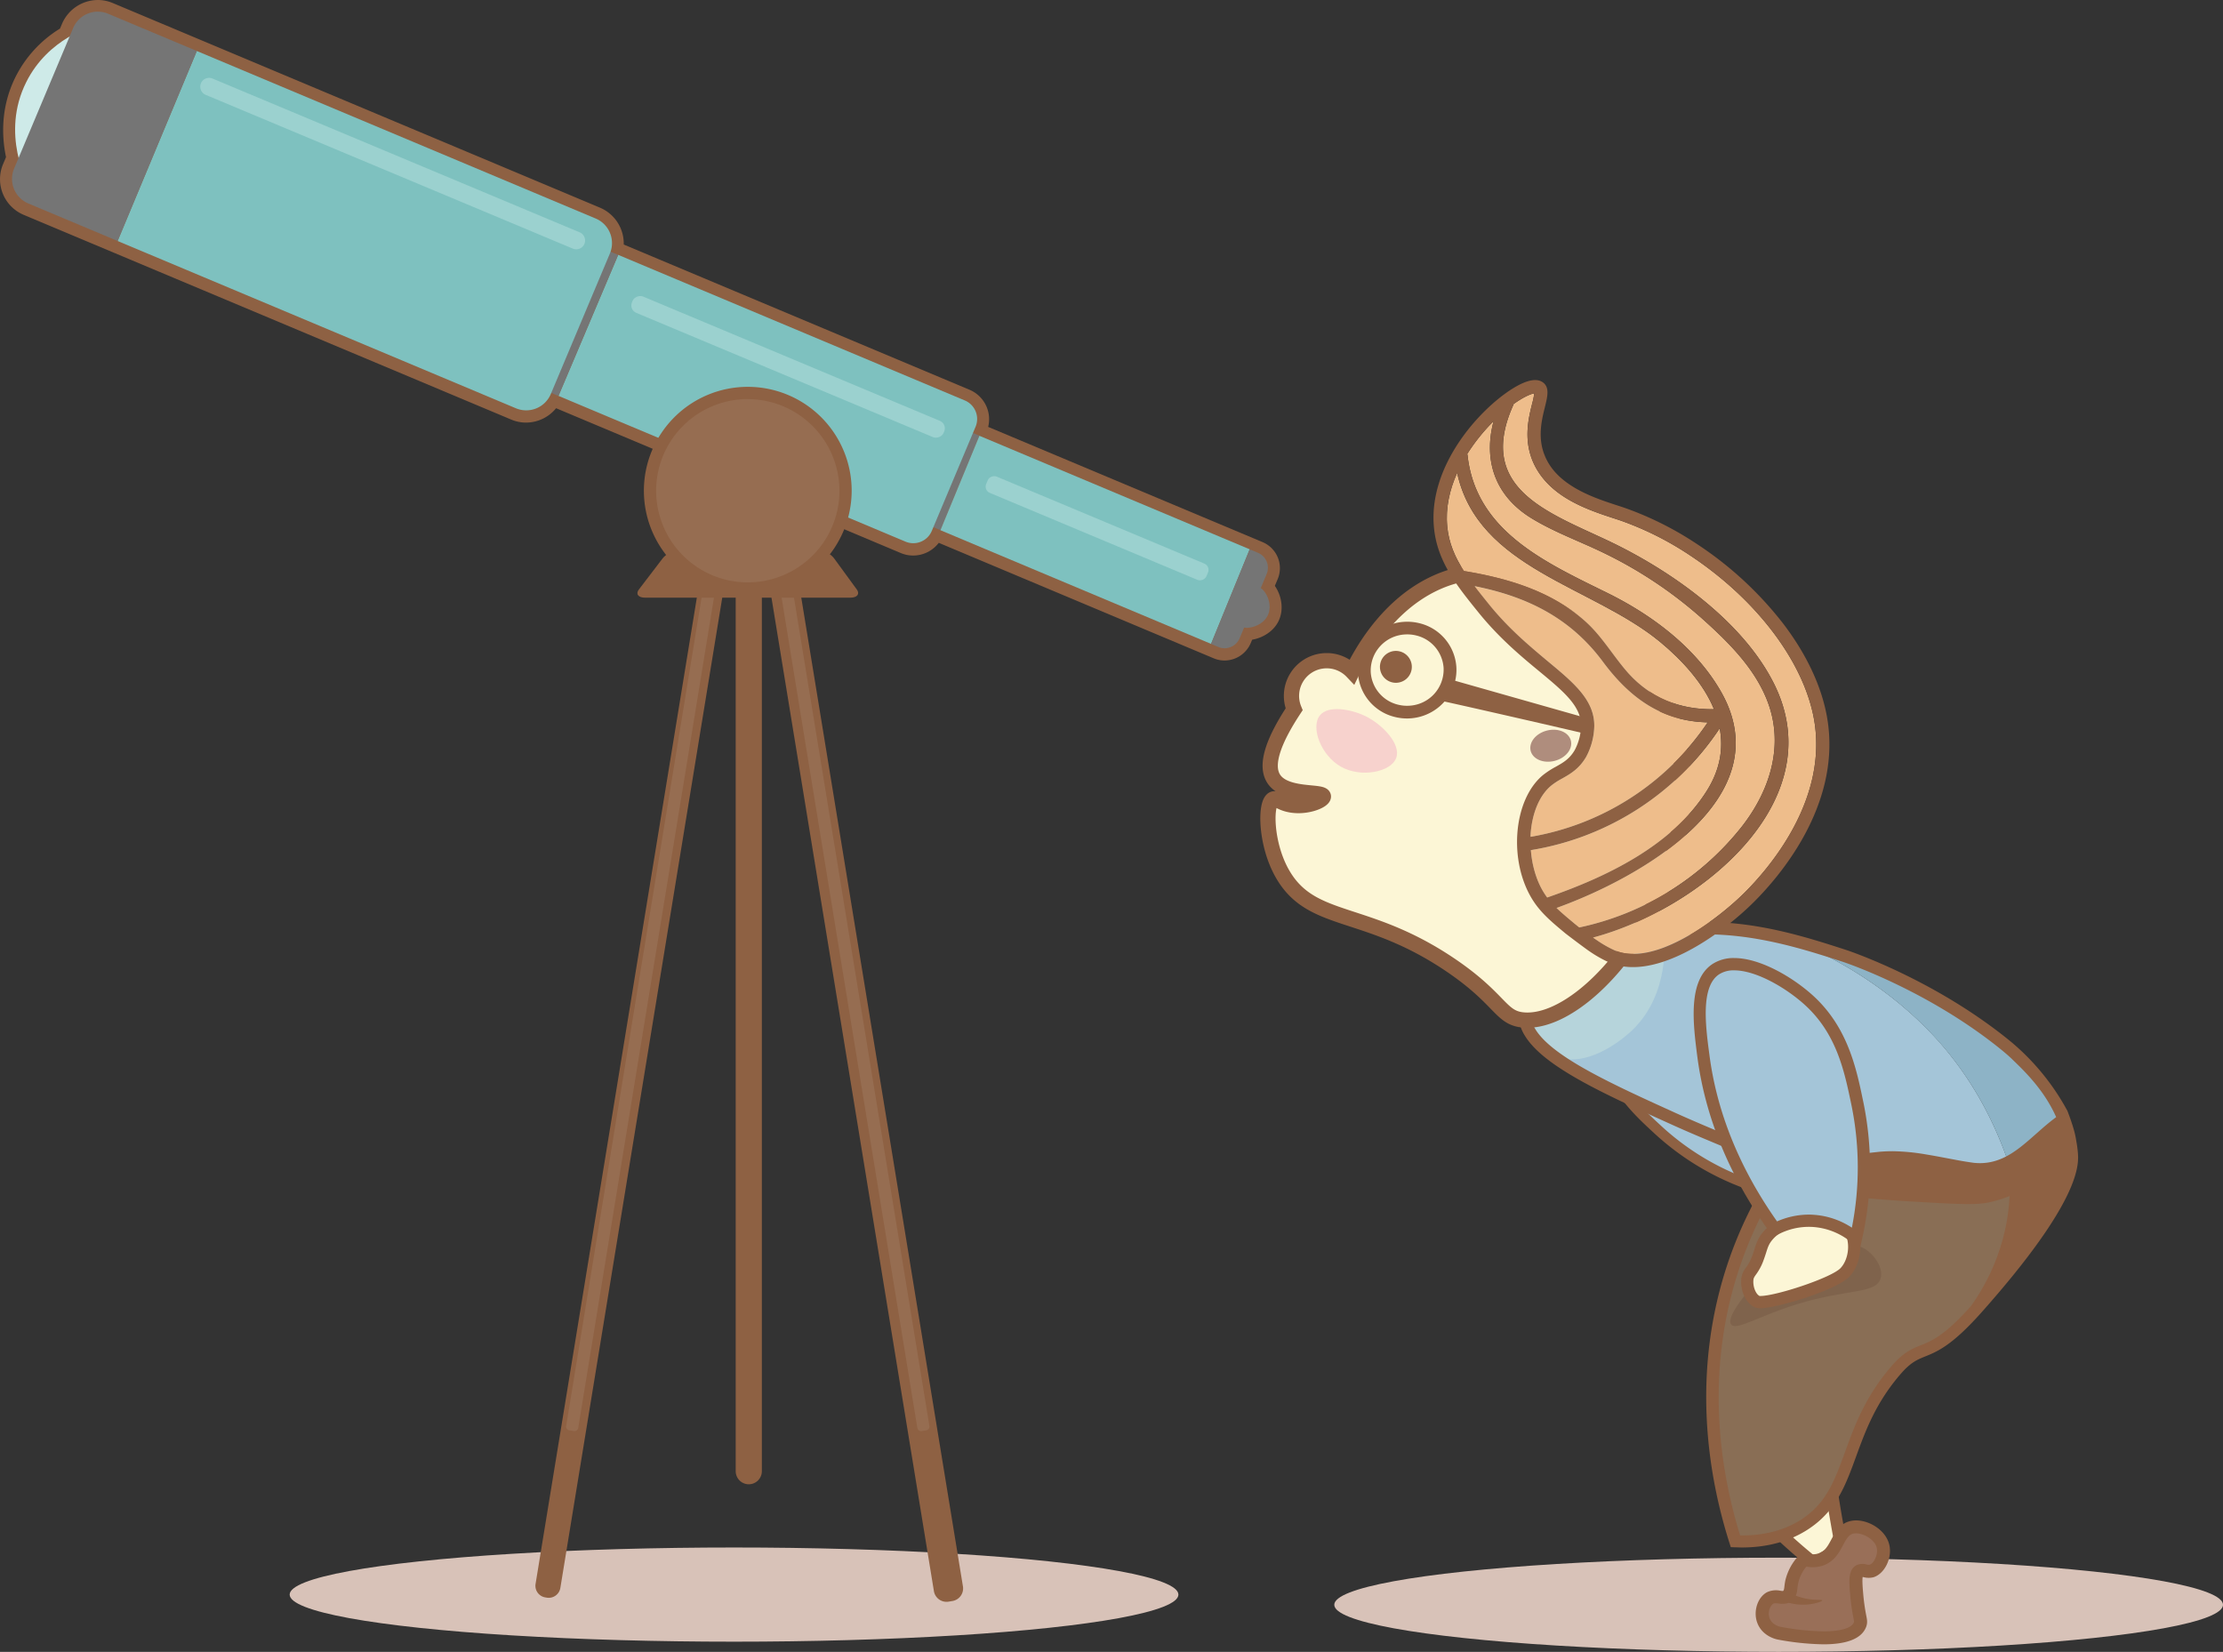 <svg xmlns="http://www.w3.org/2000/svg" viewBox="0 0 1166.35 866.76"><rect x="0" y="0" width="1166.35" height="866.76" fill="#333333" stroke="none"/><defs><style>.cls-1{fill:#d8c2b8;}.cls-2{fill:#a4c5d8;}.cls-3{fill:#8e6143;}.cls-10,.cls-4{fill:#fcf6d6;}.cls-5{fill:#896e55;}.cls-6{fill:#8db3c6;}.cls-7{fill:#b6d4db;}.cls-8{fill:#7f634c;}.cls-9{fill:#996f58;}.cls-10{stroke:#8e6143;stroke-miterlimit:10;stroke-width:8px;}.cls-11{fill:#f7d2cd;}.cls-12{fill:#af8d7d;}.cls-13{fill:#eebd8b;}.cls-14{fill:#757575;}.cls-15{fill:#7ec1bf;}.cls-16{fill:#ceeae8;}.cls-17{fill:#9bd1cf;}.cls-18{fill:#966d51;}</style></defs><g id="telescope"><ellipse class="cls-1" cx="385.13" cy="836.71" rx="233.15" ry="24.71"/><ellipse class="cls-1" cx="933.21" cy="842.05" rx="233.15" ry="24.71"/><path class="cls-2" d="M851.72,509.75c-11.49,5.32-12.17,28-9.48,41.72,3.83,19.57,17,31.58,27.9,41.61a139.1,139.1,0,0,0,50.65,29.59A32.1,32.1,0,0,1,924,602.48a31.72,31.72,0,0,1,11.52-12.16c-15.17-35.39-35.53-55.29-49.06-66C875.39,515.64,861.72,505.12,851.72,509.75Z"/><path class="cls-3" d="M920,625.2A141.42,141.42,0,0,1,868.33,595l-.37-.35c-10.86-10-24.38-22.5-28.34-42.7-2.32-11.89-2.09-28.17,3.66-37.77a16.81,16.81,0,0,1,7.32-6.89c11.69-5.41,26.62,6.35,37.52,14.95,21.19,16.69,38,39.23,49.86,67l.91,2.13-2,1.2a28.88,28.88,0,0,0-10.55,11.13,29.38,29.38,0,0,0-3,18.5l.73,4.38Zm12.24-35.88c-11.48-26-27.41-47.13-47.37-62.85-9.82-7.74-23.26-18.34-32-14.3a11.69,11.69,0,0,0-5,4.79c-5,8.34-5.05,23.47-3,34,3.62,18.49,15.89,29.82,26.72,39.82l.37.34a135.41,135.41,0,0,0,45.77,27.66,34.36,34.36,0,0,1,3.94-17.56c.27-.51.56-1,.85-1.51A34.51,34.51,0,0,1,932.19,589.32Z"/><path class="cls-4" d="M937.89,661.51c-7.34,11.27-5.95,21.49-20.47,47.76a137.08,137.08,0,0,0-10.78,26c-2.51,8.35-3.36,14.15-2.95,20.31a47.56,47.56,0,0,0,3.74,15.5c9.25,21.3,40.87,46.42,44.36,49.16l14.43-8q-1.68-8.65-3.21-17.64-3.25-19.19-5.4-37.27c5.54-9.09,14.33-22.83,26.22-38.73,39.25-52.44,64.71-64.61,60.43-75.29C1037.43,626.24,960.53,626.78,937.89,661.51Z"/><path class="cls-3" d="M951.48,824.06l-1.67-1.31c-5.94-4.67-36-29-45.32-50.41a51.12,51.12,0,0,1-4-16.6c-.43-6.5.46-12.71,3.08-21.42a141.41,141.41,0,0,1,11-26.58,159.39,159.39,0,0,0,13.53-31.52c2-6.23,3.62-11.15,7.08-16.46,14.74-22.61,49.25-30.64,74.33-30.64,20.35,0,34.44,4.85,37.69,13,3,7.54-3.37,14-16.08,27a471.41,471.41,0,0,0-44.75,51.44c-9.06,12.11-17.63,24.73-25.47,37.53,1.46,12,3.22,24.12,5.24,36,1,5.85,2.07,11.76,3.19,17.56l.45,2.28Zm58.06-188.53c-25.33,0-56.48,8.58-69,27.74-3,4.59-4.47,9.15-6.35,14.93a164.77,164.77,0,0,1-14,32.62,133.89,133.89,0,0,0-10.52,25.35c-2.41,8-3.21,13.42-2.82,19.18v.1a44.73,44.73,0,0,0,3.48,14.34c8,18.48,34.28,40.57,41.73,46.59l10.52-5.85c-1-5.11-1.91-10.29-2.78-15.42-2.1-12.37-3.93-25-5.42-37.43l-.13-1.1.57-1c8.11-13.3,17-26.41,26.4-39a479.07,479.07,0,0,1,45.3-52.1c10.08-10.25,16.17-16.44,14.71-20.08C1039.5,640,1028,635.53,1009.54,635.53Z"/><path class="cls-5" d="M1082.76,587.2c-15.73,10.63-26.2,28.31-47.77,26-16.83-2.41-32.06-7.22-48.9-5.61-18,1.8-35.12,5.4-52.68,7.43a213.75,213.75,0,0,0-23.3,47.56c-21.67,63.11-7.83,120.17.45,146.18,8.67.35,23.13-.33,36.27-8.82,26.67-17.24,19.58-48.35,48.24-81.25,13.46-15.45,16.34-2.88,42.22-32.06,50.23-56.64,50.27-75.15,49.69-81.76A62,62,0,0,0,1082.76,587.2Z"/><path class="cls-2" d="M1060.8,604.87q-2,1.59-4,3.13c5.28-3.26,10-7.59,14.9-11.9Q1066.37,600.49,1060.8,604.87Z"/><path class="cls-2" d="M1082.76,587.2c-.06-.15-.13-.3-.19-.44-1.39,1.22-2.8,2.46-4.23,3.69C1079.77,589.31,1081.24,588.22,1082.76,587.2Z"/><path class="cls-2" d="M940.3,493.45c13.15,4.26-20.7-7.49-51-6.37a133.05,133.05,0,0,0-36.37,6.37c-5.29,1.72-53.13,17.68-52.9,39.28a17.3,17.3,0,0,0,2.61,8.64c9.17,15.61,41.26,30.14,75.94,45.87,28.8,13.06,49.62,19.23,54.83,27.78,17.56-2,34.67-5.63,52.68-7.43,16.84-1.61,32.07,3.2,48.9,5.61a32.26,32.26,0,0,0,18.69-3.47c-6.38-18.43-17.52-42.56-38-65C980.61,506.46,937.6,492.58,940.3,493.45Z"/><path class="cls-6" d="M1071.66,596.1q3.39-2.82,6.68-5.65c1.43-1.23,2.84-2.47,4.23-3.69l.67-.59c-1.51-2.81-3.62-6.44-6.37-10.53-1.29-1.92-2.72-3.94-4.31-6-10.51-13.82-22.13-23.18-32.87-30.46-36.71-24.9-86.24-41.43-99.39-45.69-2.7-.87,40.31,13,75.35,51.3,20.51,22.42,31.65,46.55,38,65,.06.16.12.32.17.48l2.91-2.21q2-1.54,4-3.13Q1066.38,600.49,1071.66,596.1Z"/><path class="cls-7" d="M816.06,554.37c18.45,7,38.65-12.18,40.53-14,19.55-19,16.89-47.05,16.38-51.73-8,1.13-14.73,2.47-19.66,3.58-32.22,7.26-41.43,16.26-45.21,21.38-.15.19-.37.49-.65.89-1.22,1.73-9.92,14.2-5.52,26.23C805.37,550.13,815.09,554,816.06,554.37Z"/><path class="cls-3" d="M1090.18,604.6a61.55,61.55,0,0,0-.88-6.32c-.45-3.22-1.73-8-4.59-15.41a124.52,124.52,0,0,0-24.36-31.61c-.16-.15-2.85-2.69-6.06-5.3-40-32.51-85.3-47.4-85.75-47.54-20.17-6.53-45.28-14.65-74-14.65-1.8,0-3.62,0-5.4.1a137.07,137.07,0,0,0-37.24,6.53c-9.25,3-55.36,19.14-55.12,42.36a20.52,20.52,0,0,0,3,10.23c9.67,16.46,40.93,30.63,77.12,47l.26.12c8.26,3.74,15.88,6.93,22.6,9.74,13.95,5.84,25.25,10.57,29.65,15.28a217.33,217.33,0,0,0-22.43,46.36c-20,58.38-10.83,112.81.44,148.19l.68,2.14,2.24.09c1.19,0,2.38.08,3.54.08h0c13.3,0,24.94-3.17,34.6-9.41,14.91-9.63,19.78-23,25.42-38.47,4.82-13.21,10.28-28.19,23.5-43.36,5.18-5.94,8.5-7.28,12.7-9,6.26-2.52,14-5.65,29.5-23.07C1092.32,629.41,1090.71,610.73,1090.18,604.6ZM902.33,594c-6.68-2.8-14.26-6-22.43-9.67l-.26-.12c-33.74-15.3-65.6-29.76-74.24-44.45a14,14,0,0,1-2.17-7c-.16-15.54,31.79-30.06,50.69-36.2a130.65,130.65,0,0,1,35.5-6.22c1.7-.06,3.44-.09,5.16-.09,27.67,0,52.24,7.94,72,14.33.45.14,44.63,14.66,83.68,46.41,2.39,2,4.08,3.43,5.66,5,6.3,6.07,16.63,16,22.9,30.18l-.27.21c-.82.61-1.63,1.23-2.42,1.86l-.1.07c-.82.66-1.63,1.33-2.43,2l-.42.35c-.78.66-1.54,1.32-2.3,2l-.38.32-2.26,2c-8.91,7.89-17.32,15.34-29.45,15.34a32.51,32.51,0,0,1-3.38-.19c-3.32-.47-6.6-1-9.83-1.64l-4.17-.78c-3.59-.68-7.12-1.35-10.63-1.92A111,111,0,0,0,993,604.06c-2.44,0-4.86.11-7.21.33l-3.68.4c-1.66.19-3.31.39-5,.61-6.87.88-13.64,2-20.25,3l-3.24.51-2.31.36-1.92.3-3.85.58-2.27.33-3.5.49-2.46.32-2.44.31C929.83,605.49,918.61,600.8,902.33,594ZM1007.8,705.88c-4.61,1.85-9,3.6-15.15,10.71C978.65,732.66,973,748.23,968,762c-5.47,15-9.78,26.82-22.88,35.29-8.6,5.56-19.07,8.37-31.12,8.37h-1c-10.65-34.49-18.87-86.45.2-142a209.45,209.45,0,0,1,11.64-27.35,112.75,112.75,0,0,1,30.38-7.87c13.16-1.47,19,.3,47.54,2,22.48,1.31,33.72,2,40.68.49a63.87,63.87,0,0,0,10.93-3.36,107.88,107.88,0,0,1-2.11,16.6A110.16,110.16,0,0,1,1034,685.46C1020.17,700.9,1013.6,703.55,1007.8,705.88Z"/><path class="cls-8" d="M980.26,656.58c-16-12.66-52.89,4.91-68.23,27.72-1.77,2.63-5.53,8.33-3.73,10.67,2.66,3.45,14.45-4.47,34.65-10.67,26.3-8.07,41.12-5.32,43.71-13.32C988.23,666.12,984.46,659.91,980.26,656.58Z"/><path class="cls-4" d="M927.48,648.52c-3.34,4-3.26,6.84-5.56,12.66s-4.75,6.6-5.12,10.05c-.48,4.38,1.43,10.11,5.22,11.79,4.34,1.92,40-8.87,46.08-15.49,5.56-6,6.4-17.59,1.52-23.62C961.24,633.53,937.16,637.05,927.48,648.52Z"/><path class="cls-3" d="M923.63,686.45h0a7.11,7.11,0,0,1-2.91-.5c-5.23-2.32-7.72-9.48-7.11-15.07a11.82,11.82,0,0,1,2.53-5.84,22.82,22.82,0,0,0,2.8-5c.69-1.76,1.17-3.28,1.6-4.62,1-3.09,1.81-5.75,4.49-8.93,6-7.12,17.46-11.91,28.48-11.91,8.17,0,14.77,2.61,18.61,7.35,5.86,7.25,5.06,20.51-1.67,27.81S932,686.45,923.63,686.45Zm-.45-6.43a3.81,3.81,0,0,0,.45,0c8.31,0,37.46-9.63,42.11-14.68s5.21-14.71,1.39-19.44c-2.55-3.16-7.52-5-13.62-5-9.09,0-18.79,4-23.58,9.64-1.85,2.19-2.39,3.9-3.28,6.72-.45,1.44-1,3.07-1.75,5.05a29,29,0,0,1-3.49,6.34c-1,1.4-1.32,1.94-1.43,2.88C919.61,675,921.16,679,923.18,680Z"/><path class="cls-2" d="M900,508.68c12.6-8.56,36.4,4.77,48.9,16,17.81,16.06,22,37.11,25.65,54.51a167.21,167.21,0,0,1-.8,70.54,38.69,38.69,0,0,0-22.83-9.17A38.25,38.25,0,0,0,931.28,645c-27.11-37.53-35-70.83-37.67-91.38C891.46,536.74,889.06,516.13,900,508.68Z"/><path class="cls-3" d="M975.74,655.66l-4-3.46a35.44,35.44,0,0,0-20.91-8.41,34.71,34.71,0,0,0-18,4l-2.47,1.29-1.63-2.25c-21.26-29.44-34.14-60.68-38.25-92.85-2.12-16.56-5-39.24,7.79-48a20.27,20.27,0,0,1,11.64-3.28c13.45,0,30.39,9.83,41.2,19.58C969.45,538.9,974,560.57,977.58,578l.13.6a170.31,170.31,0,0,1-.81,71.88ZM949,637.33c.69,0,1.4,0,2.09.06a41.36,41.36,0,0,1,20.54,6.79,162.77,162.77,0,0,0-.22-64.31l-.12-.59c-3.62-17.35-7.71-37-24.54-52.18-9.58-8.64-25.22-17.94-36.91-17.94a14,14,0,0,0-8,2.17c-9.56,6.5-7,26.92-5,41.83,3.88,30.31,15.83,59.81,35.53,87.73A41.44,41.44,0,0,1,949,637.33Z"/><path class="cls-9" d="M946.48,818.27a24.75,24.75,0,0,0-6.39,11.7c-.76,3.6-.27,5.94-2.12,7.45-2.63,2.14-5.83-.8-9.23,1.07-3.23,1.77-5.19,7.1-3.54,11.7,2,5.5,7.89,6.69,8.16,6.74,15.67,2.88,39.11,5.08,42.56-4.61.88-2.46-.55-2.8-1.77-16-.68-7.29-.58-10.81,1.42-12.06s3.62.83,6.38,0c4.07-1.23,7.12-7.64,6-12.77-1.5-7.09-11-11.85-17-9.93-7.39,2.33-6.79,13.61-15.61,16.67A14.83,14.83,0,0,1,946.48,818.27Z"/><path class="cls-3" d="M934.09,839.4A28.66,28.66,0,0,0,947,842c4.82-.19,9.14-1.69,9.07-2.24s-3.46.07-8.41-.92a32,32,0,0,1-6.83-2.16Z"/><path class="cls-3" d="M956.69,862.8a140.46,140.46,0,0,1-24-2.51c-.85-.16-8.18-1.75-10.76-8.95-2.11-5.91.23-13.17,5.12-15.85a11.14,11.14,0,0,1,7-.82,10.29,10.29,0,0,0,1.42.16c.51-.22.64-1.29.75-2.24a33.28,33.28,0,0,1,.5-3.32A28.59,28.59,0,0,1,944,816l1.42-1.55,2,.57a11.18,11.18,0,0,0,6.82.06c3.32-1.15,4.87-4,6.67-7.4,2-3.64,4.15-7.76,9-9.3a13.1,13.1,0,0,1,4-.59c7.07,0,15.76,5.25,17.42,13.07,1.46,6.86-2.61,15-8.38,16.75a10.49,10.49,0,0,1-5.27-.07l-.37-.1c-.23.93-.2,3.87.25,8.64a105.59,105.59,0,0,0,1.62,11.66c.43,2.2.72,3.65,0,5.76C976.94,859.66,969.38,862.8,956.69,862.8Zm-25.26-21.55a2.05,2.05,0,0,0-1,.23c-1.56.86-3.14,4.31-2,7.57,1.3,3.63,5.42,4.49,5.59,4.53A133,133,0,0,0,956.69,856c9.09,0,14.93-1.75,16-4.79.11-.31.13-.35-.23-2.17a111.81,111.81,0,0,1-1.72-12.34c-.72-7.64-.89-12.84,3-15.27a7.63,7.63,0,0,1,5.56-.53A3.17,3.17,0,0,0,981,821c2.18-.66,4.44-5.21,3.68-8.79-1.07-5-8.73-8.63-12.66-7.39-2.11.67-3.29,2.72-5.06,6-2,3.84-4.61,8.61-10.45,10.64a17.37,17.37,0,0,1-8.74.56,20.5,20.5,0,0,0-4.29,8.62,25.4,25.4,0,0,0-.41,2.69c-.26,2.24-.55,4.78-2.91,6.7-1.86,1.52-4.34,1.76-7.06,1.35A11,11,0,0,0,931.43,841.25Z"/><path class="cls-10" d="M764.28,301.93C731,310.51,714,343,709.46,352.42A18.47,18.47,0,0,0,679,372.19c-10,15.16-15.77,28.87-10.65,36.56,6.21,9.33,25.87,6,26,9.17.08,2.3-10,6.53-19,4-4.46-1.23-5.8-3.31-7.32-2.65-4.38,1.88-4.19,23.82,5.06,39.63,15.52,26.52,43.73,17.34,88.37,47.75,26.51,18.06,25.73,27.71,38.19,28.58,37.85,2.64,101.44-82.43,78.25-154.27C861.21,329.38,802.14,292.14,764.28,301.93Z"/><path class="cls-11" d="M692.48,375.41c4.47-5.67,16.79-3.11,23.83.3,9,4.37,18.92,14.75,16.24,22-2.77,7.46-18.48,10.53-29,4.6S687.58,381.63,692.48,375.41Z"/><path class="cls-12" d="M803.1,394c1.13,4.39,6.76,6.74,12.59,5.24s9.63-6.26,8.5-10.65-6.76-6.74-12.58-5.25S802,389.55,803.1,394Z"/><path class="cls-3" d="M835.55,377.67l-72.06-20.45a24.58,24.58,0,0,0,.63-7.18A25.35,25.35,0,0,0,744.69,327a26.51,26.51,0,0,0-7.9-.72,26,26,0,0,0-17.81,8.5,25,25,0,0,0-6.51,18.37,25.35,25.35,0,0,0,19.43,23.07h0a26.24,26.24,0,0,0,26-8.11c14.41,3.15,63.18,14.31,75.55,17.28l1.93.46Zm-96.14-7.37a19.35,19.35,0,0,1-5.83-.53,18.74,18.74,0,0,1-14.39-17,19,19,0,0,1,18-19.86,19.41,19.41,0,0,1,5.84.53,18.75,18.75,0,0,1,14.39,17.05A19,19,0,0,1,739.41,370.3Z"/><path class="cls-13" d="M847.35,498.74a59.78,59.78,0,0,1-9.47-5.37h0c-.68-.45-1.36-.92-2.06-1.4,55-14.63,125.76-70.88,95.1-132.91-15.65-31.66-50.77-57.05-81.34-72.49-32.34-16.33-76.39-27.52-55.65-73.92a3.56,3.56,0,0,0,.22-.65c5.19-3.71,9.07-5.36,10.85-5.58a42.8,42.8,0,0,1-1.15,5.52c-1.81,7.28-4.54,18.29.31,30,3,7.16,8.29,13.33,15.84,18.35,8.69,5.77,18.89,9.11,26.34,11.55,1.39.45,2.7.88,3.9,1.29A163.74,163.74,0,0,1,887,291.6c35.86,23.83,60.84,57.72,65.19,88.45,5.8,41-24,75.59-37.06,88.56C900.77,482.8,868.2,507.36,847.35,498.74Z"/><path class="cls-13" d="M841,347.24c14.39,19.41,31.35,31.3,55,31.78a140.37,140.37,0,0,1-92.95,60.07c0-.35,0-.7,0-1,.72-11.42,4.71-20.89,11-26a37.8,37.8,0,0,1,5.59-3.59c4.16-2.36,8.88-5,12.57-11.35a35.79,35.79,0,0,0,4.27-16.21c.1-13.67-10.77-22.68-24.52-34.08-9.58-7.94-20.43-16.93-30.76-29.71-2.67-3.3-5.2-6.44-7.54-9.52C801,313,823.85,324.09,841,347.24Z"/><path class="cls-13" d="M803.21,446.06a1.52,1.52,0,0,0,.21,0,147.17,147.17,0,0,0,98.85-63.9c2,10.52.31,21.62-6.84,32.92-18.18,28.73-52.57,45.11-83.67,55.86-.48-.64-1-1.3-1.39-2C806.37,462.78,803.86,454.6,803.21,446.06Z"/><path class="cls-13" d="M902.85,362.74C889.78,340,867.21,323,844.08,311.5,811.9,295.55,774.46,279.3,770,239a3.76,3.76,0,0,0-.18-.8A98,98,0,0,1,783.65,221c-5.37,20.17.43,39.07,20,51,11.54,7.06,24.48,11.75,36.65,17.58a225,225,0,0,1,53.88,36C907,337.15,919.89,350,926.68,366.3c9.88,23.66,2.38,48-12.78,67.42a147.82,147.82,0,0,1-85.29,52.92c-1-.77-1.92-1.53-2.83-2.28-3.5-2.92-6.5-5.42-9.1-7.93C860.56,460.66,935,418.65,902.85,362.74Z"/><path class="cls-13" d="M764.51,248.14c11,50.44,71,59.27,106.66,88.83,11.9,9.87,22.65,21.9,28.11,35.18-18,.29-33.81-6-45.87-19.95-7.48-8.69-13.14-18.56-21.77-26.26-17.7-15.78-40.64-22.57-63.59-26.33-4.65-7.23-7.85-14.56-8.72-23.28C758.37,266.63,760.55,257,764.51,248.14Z"/><path class="cls-3" d="M752.38,277c1.75,17.65,11.8,30.09,23.44,44.49,10.77,13.32,22.39,23,31.73,30.7,12.81,10.62,22.07,18.29,22,28.65a28.71,28.71,0,0,1-3.33,12.75c-2.73,4.69-6.08,6.58-10,8.77a44.91,44.91,0,0,0-6.57,4.27c-15.86,13-18.42,45.7-5.17,66.09,4.27,6.57,9.8,11.17,16.8,17,.73.6,10.34,7.89,12.7,9.46h0a65.94,65.94,0,0,0,10.68,6c24.19,10,58.72-15.18,75.3-31.63,13.83-13.72,45.31-50.37,39.07-94.5-2.4-17-10.51-34.88-23.45-51.84a186.83,186.83,0,0,0-44.79-41.45,171.36,171.36,0,0,0-38.31-19.26c-1.23-.42-2.57-.86-4-1.32-7.47-2.44-16.76-5.48-24.65-10.73-6.47-4.3-10.8-9.27-13.26-15.2-4-9.59-1.66-18.87,0-25.65,1.4-5.65,2.62-10.53-1.29-13.13l-.21-.13c-3.33-2-8.67-.73-15.85,3.81C775.77,215.22,749.19,244.78,752.38,277Zm28.87,40.1c-2.67-3.3-5.2-6.44-7.54-9.52C801,313,823.85,324.09,841,347.24c14.39,19.41,31.35,31.3,55,31.78a140.37,140.37,0,0,1-92.95,60.07c0-.35,0-.7,0-1,.72-11.42,4.71-20.89,11-26a37.8,37.8,0,0,1,5.59-3.59c4.16-2.36,8.88-5,12.57-11.35a35.79,35.79,0,0,0,4.27-16.21c.1-13.67-10.77-22.68-24.52-34.08C802.43,338.88,791.58,329.89,781.25,317.11Zm133.83,151.5c-14.31,14.19-46.88,38.75-67.73,30.13a59.78,59.78,0,0,1-9.47-5.37h0c-.68-.45-1.36-.92-2.06-1.4,55-14.63,125.76-70.88,95.1-132.91-15.65-31.66-50.77-57.05-81.34-72.49-32.34-16.33-76.39-27.52-55.65-73.92a3.56,3.56,0,0,0,.22-.65c5.19-3.71,9.07-5.36,10.85-5.58a42.8,42.8,0,0,1-1.15,5.52c-1.81,7.28-4.54,18.29.31,30,3,7.16,8.29,13.33,15.84,18.35,8.69,5.77,18.89,9.11,26.34,11.55,1.39.45,2.7.88,3.9,1.29A163.74,163.74,0,0,1,887,291.6c35.86,23.83,60.84,57.72,65.19,88.45C957.94,421,928.15,455.64,915.08,468.61Zm-89.3,15.75c-3.5-2.92-6.5-5.42-9.1-7.93,43.88-15.77,118.29-57.78,86.17-113.69C889.78,340,867.21,323,844.08,311.5,811.9,295.55,774.46,279.3,770,239a3.76,3.76,0,0,0-.18-.8A98,98,0,0,1,783.65,221c-5.37,20.17.43,39.07,20,51,11.54,7.06,24.48,11.75,36.65,17.58a225,225,0,0,1,53.88,36C907,337.15,919.89,350,926.68,366.3c9.88,23.66,2.38,48-12.78,67.42a147.82,147.82,0,0,1-85.29,52.92C827.63,485.87,826.69,485.11,825.78,484.36Zm-15.41-15.44c-4-6.14-6.51-14.32-7.16-22.86a1.52,1.52,0,0,0,.21,0,147.17,147.17,0,0,0,98.85-63.9c2,10.52.31,21.62-6.84,32.92-18.18,28.73-52.57,45.11-83.67,55.86C811.28,470.27,810.81,469.61,810.37,468.92Zm-51-192.59c-1-9.7,1.22-19.31,5.18-28.19,11,50.44,71,59.27,106.66,88.83,11.9,9.87,22.65,21.9,28.11,35.18-18,.29-33.81-6-45.87-19.95-7.48-8.69-13.14-18.56-21.77-26.26-17.7-15.78-40.64-22.57-63.59-26.33C763.4,292.38,760.2,285.05,759.33,276.33Z"/><circle class="cls-3" cx="732.39" cy="349.97" r="8.37" transform="translate(-72.73 453.18) rotate(-32.85)"/><path class="cls-3" d="M642.49,346.58a15.13,15.13,0,0,1-2.52-.22,15.36,15.36,0,0,1-3.17-.93l-144.25-60.6a16.92,16.92,0,0,1-16.3,6.43,16.64,16.64,0,0,1-3.59-1.06l-180.89-76A20.4,20.4,0,0,1,276,221.74a19.91,19.91,0,0,1-7.77-1.58L12.42,112.73A20.31,20.31,0,0,1,1.58,86.19l1.58-3.74c-2.2-10.45-3-26,4.95-42A62.72,62.72,0,0,1,31.48,15l1.1-2.61A20.54,20.54,0,0,1,51.34,0a19.81,19.81,0,0,1,3.44.3,20.48,20.48,0,0,1,4.33,1.27L314.87,109a20.43,20.43,0,0,1,12.39,19.31l181.39,76.19A16.77,16.77,0,0,1,518.47,224l144,60.47a14.81,14.81,0,0,1,7.91,19.37l-1.5,3.59c3.16,4.48,5,11.71,2.1,18.14-2.69,5.88-8.74,9.21-14,10.09l-.81,1.91A15,15,0,0,1,642.49,346.58Z"/><path class="cls-14" d="M459,205.6a8.55,8.55,0,0,0-11.15,4.56l-14.16,33.72A8.53,8.53,0,0,0,438.23,255l55.19,23.18,20.45-49.56Z"/><polygon class="cls-15" points="513.87 228.66 493.42 278.21 635.42 337.86 655.69 288.23 513.87 228.66"/><path class="cls-14" d="M661.48,308.59l3.1-7.39A8.53,8.53,0,0,0,660,290.05l-4.34-1.82-20.27,49.63,3.85,1.62a8.55,8.55,0,0,0,11.15-4.55l2.36-5.63c3.83.66,10.21-1.59,12.48-6.55C667.67,317.48,664.75,310.68,661.48,308.59Z"/><path class="cls-16" d="M51.63,12.82C48.14,13.72,25.3,20,13.76,43.1c-13.59,27.17.68,53.23,1.88,55.33Z"/><path class="cls-15" d="M506.25,210.14l-181.9-76.41-31.33,74,182.1,76.49a10.54,10.54,0,0,0,13.76-5.62l23-54.73A10.54,10.54,0,0,0,506.25,210.14Z"/><path class="cls-14" d="M308.89,127.24a10.54,10.54,0,0,0-13.76,5.62l-23,54.73a10.54,10.54,0,0,0,5.62,13.76L293,207.76l31.33-74Z"/><path class="cls-15" d="M312.47,114.63,103.27,26.76,61.71,126.45l208.93,87.76A14,14,0,0,0,289,206.73L320,133A14,14,0,0,0,312.47,114.63Z"/><path class="cls-14" d="M56.71,7.2A14,14,0,0,0,38.4,14.68L7.4,88.46a14,14,0,0,0,7.48,18.32l46.83,19.67,41.56-99.69Z"/><path class="cls-17" d="M300.56,130.46,107.91,49.76a4.66,4.66,0,0,1-2.48-6.07h0a4.65,4.65,0,0,1,6.07-2.48l192.64,80.7a4.66,4.66,0,0,1,2.49,6.07h0A4.65,4.65,0,0,1,300.56,130.46Z"/><rect class="cls-17" x="408.85" y="103.86" width="9.27" height="177.28" rx="4.19" transform="translate(76.17 499.49) rotate(-67.27)"/><rect class="cls-17" x="570.98" y="214.54" width="9.27" height="125.28" rx="3.54" transform="translate(97.55 700.99) rotate(-67.27)"/><path class="cls-3" d="M392.85,778.83h0A6.89,6.89,0,0,1,386,772V267.69a6.89,6.89,0,0,1,6.86-6.87h0a6.89,6.89,0,0,1,6.87,6.87V772A6.89,6.89,0,0,1,392.85,778.83Z"/><path class="cls-3" d="M286.1,838.18l.82.14a6.19,6.19,0,0,0,7.08-5.09l88.83-543.38a6.18,6.18,0,0,0-5.09-7.08l-.82-.13a6.18,6.18,0,0,0-7.08,5.09L281,831.1A6.17,6.17,0,0,0,286.1,838.18Z"/><path class="cls-18" d="M301.46,750.91l-.31,0-2.51-.41a1.94,1.94,0,0,1-1.25-.78,1.89,1.89,0,0,1-.34-1.44L372.3,287.9a2,2,0,0,1,1.92-1.62l.31,0,2.5.41a2,2,0,0,1,1.6,2.22L303.38,749.28a2,2,0,0,1-1.92,1.63Z"/><path class="cls-3" d="M499.72,840.08l-2,.33A6.71,6.71,0,0,1,490,834.9L401,290.51a6.7,6.7,0,0,1,5.51-7.67l2.05-.33a6.69,6.69,0,0,1,7.67,5.51l89,544.39A6.7,6.7,0,0,1,499.72,840.08Z"/><path class="cls-18" d="M483.23,750.91a2,2,0,0,1-1.92-1.63L406.06,288.94a2,2,0,0,1,1.6-2.22l2.5-.41.31,0a2,2,0,0,1,1.92,1.62l75.25,460.35a1.89,1.89,0,0,1-.34,1.44,1.94,1.94,0,0,1-1.25.78l-2.51.41Z"/><path class="cls-3" d="M446.15,313.61H338.45c-3.59,0-5.05-1.94-3.23-4.31l12.37-16.2c1.82-2.38,5.34-4.32,7.83-4.32h74.63c2.49,0,5.94,1.94,7.67,4.32l11.82,16.2C451.27,311.67,449.75,313.61,446.15,313.61Z"/><circle class="cls-18" cx="392.34" cy="257.52" r="51.3"/><path class="cls-3" d="M392.35,312a54.51,54.51,0,1,1,54.5-54.51A54.57,54.57,0,0,1,392.35,312Zm0-102.6a48.09,48.09,0,1,0,48.09,48.09A48.15,48.15,0,0,0,392.35,209.43Z"/></g></svg>
